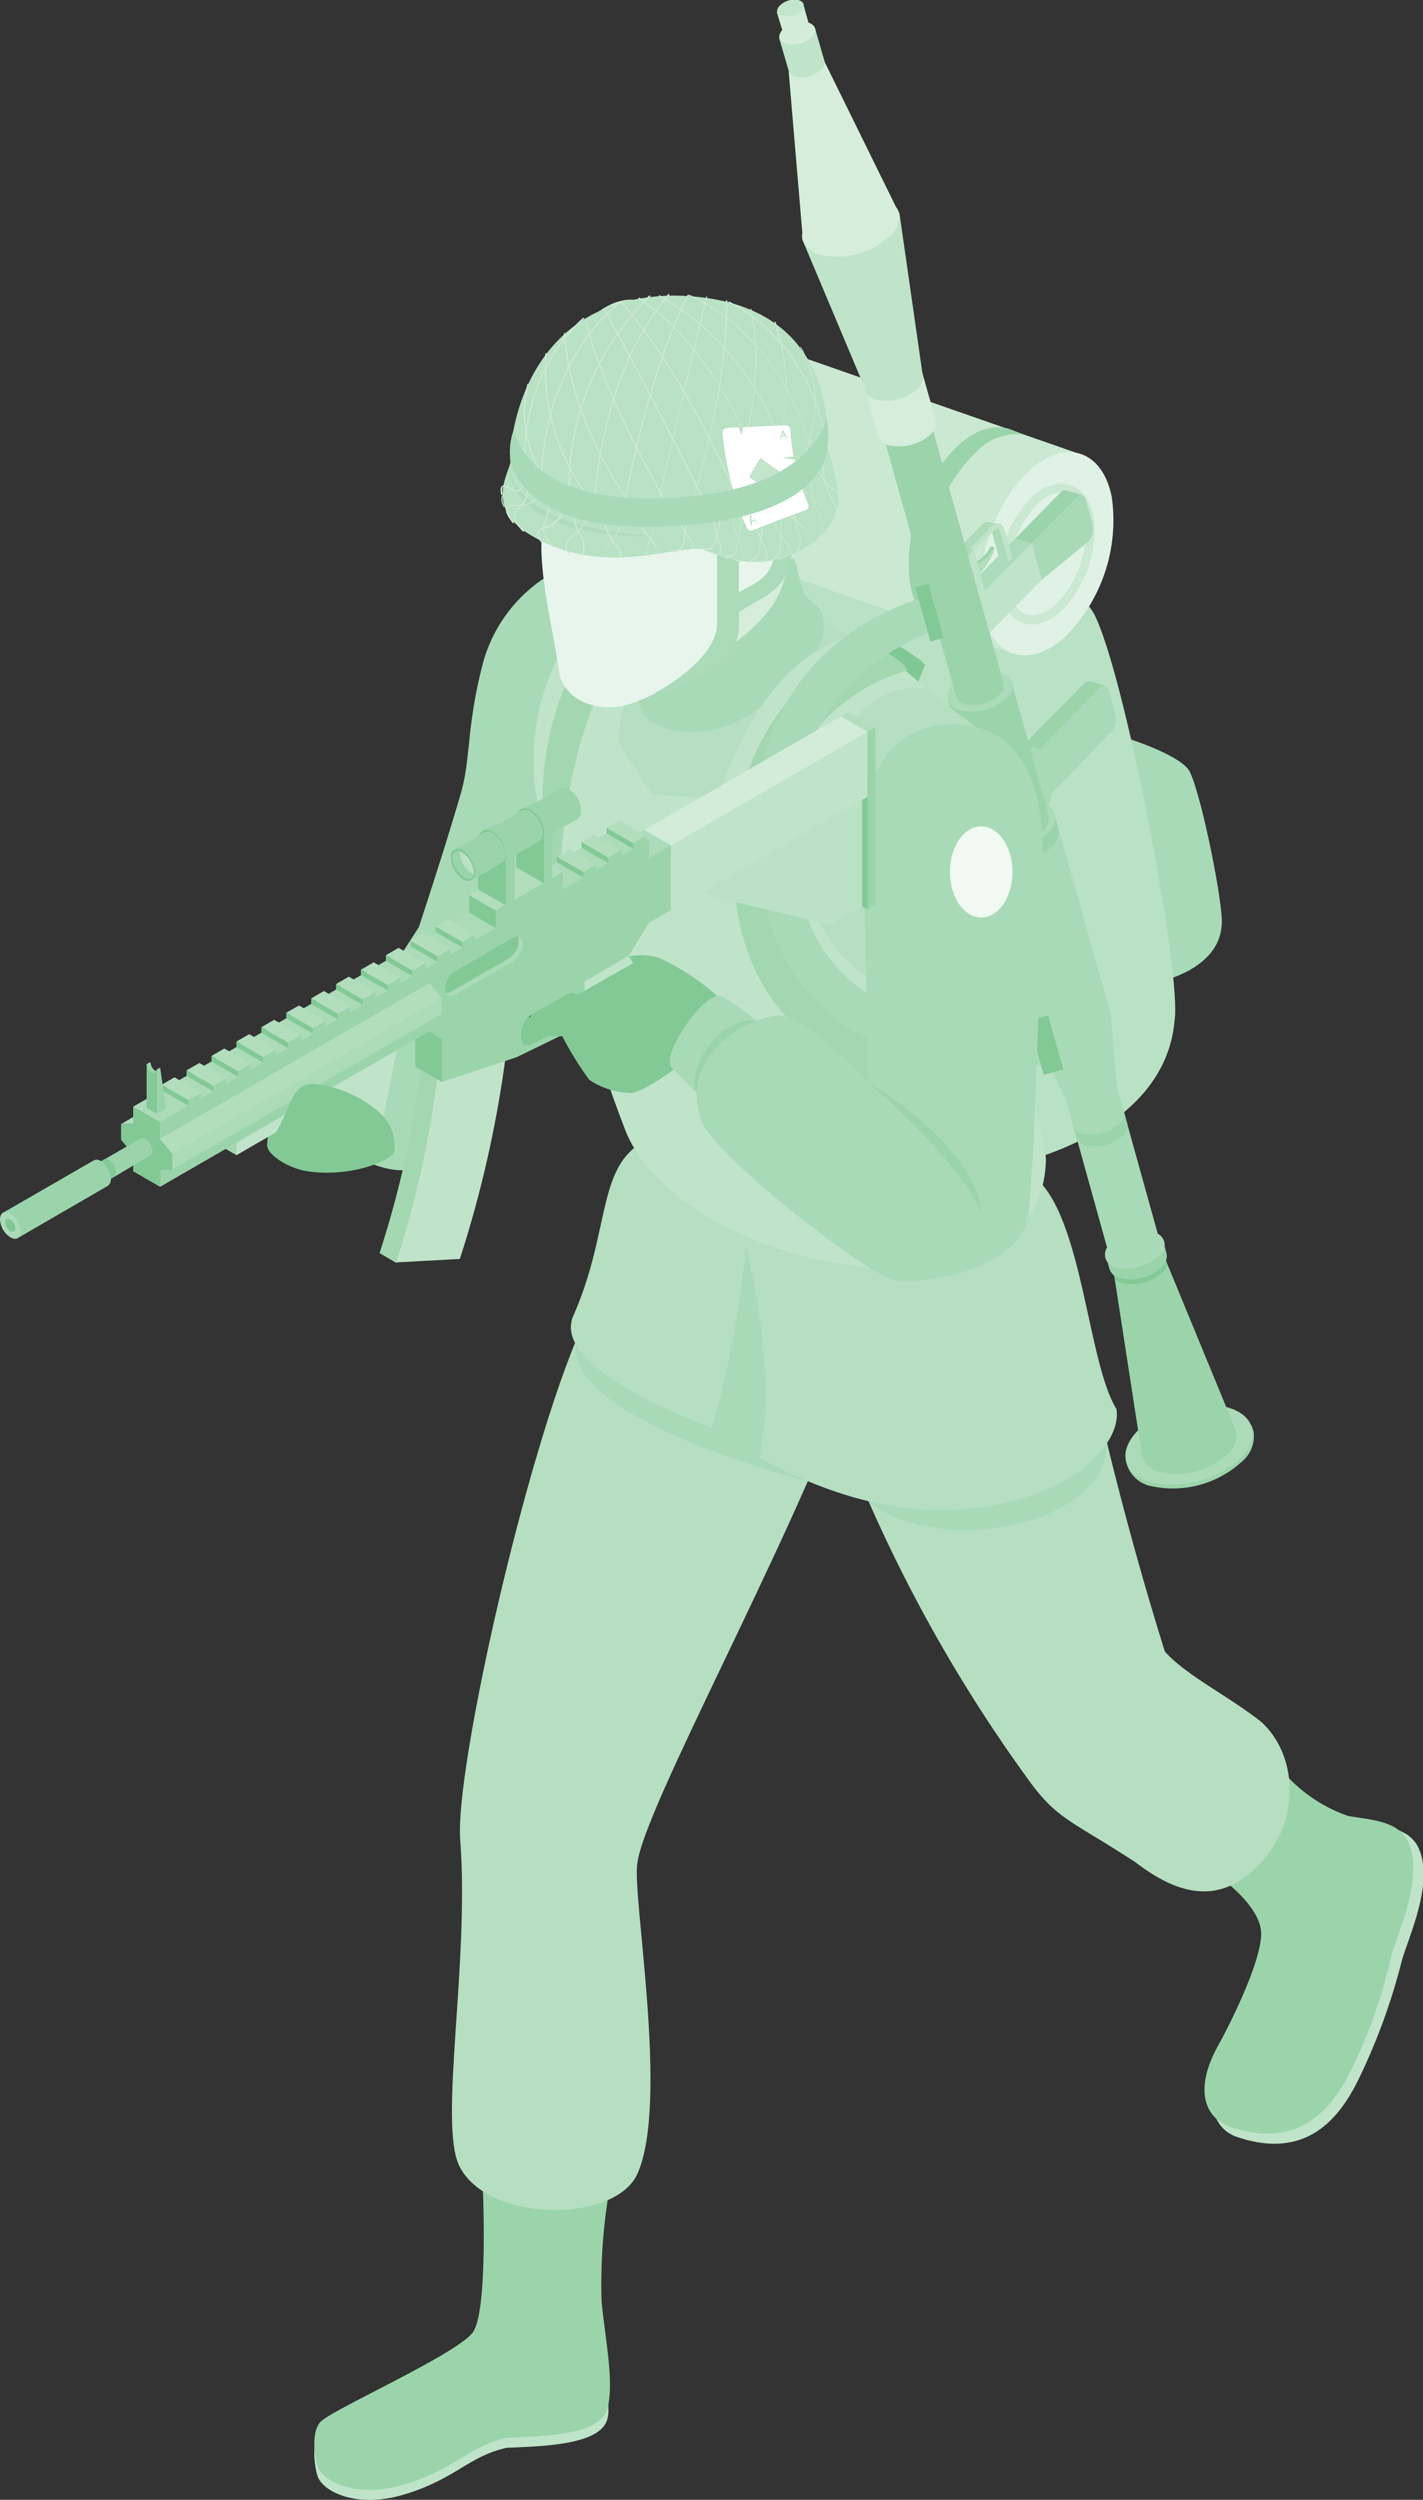 <svg xmlns="http://www.w3.org/2000/svg" viewBox="0 0 119.08 209.09"><rect x="0" y="0" width="119.08" height="209.09" fill="#333333" stroke="none"/><defs><style>.cls-1{fill:#a9dab7;}.cls-2{fill:#b9e1c4;}.cls-3{fill:#7fc893;}.cls-4{fill:#cbe8d3;}.cls-5{fill:#9bd4ab;}.cls-6{fill:#e0f2e5;}.cls-7{fill:#abdbb8;}.cls-8{fill:#82c995;}.cls-9{fill:#bfe4c9;}.cls-10{fill:#b2debe;}.cls-11{fill:#d6eddc;}.cls-12{fill:#d2ecd9;}.cls-13{fill:#c2e5cb;}.cls-14{fill:#b5dfc0;}.cls-15{fill:#c0e4ca;}.cls-16{fill:#a3d7b1;}.cls-17{fill:#e8f5ec;}.cls-18{fill:#aedcbb;}.cls-19{fill:#fff;}.cls-20{fill:#f1f9f3;}.cls-21{fill:#d3ecda;}.cls-22{fill:#bbe2c6;}.cls-23{fill:#bae1c5;}</style></defs><g id="Layer_2" data-name="Layer 2"><g id="Layer_1-2" data-name="Layer 1"><path class="cls-1" d="M87.6,60.51c1.74-.56,10.94,2.1,11.94,4s2.92,11.5,2.69,12.93c-.27,3.63-5.08,4.63-5.08,4.63l-7.43-6L84.8,64.1S85.87,61.08,87.6,60.51Z"/><path class="cls-2" d="M60.37,40.62C64.92,39.19,89,46.41,91.56,51.36s7.36,30.22,6.73,34c-.81,9.5-13.43,12-13.43,12l-19.35-16L52.9,50S55.8,42.06,60.37,40.62Z"/><path class="cls-3" d="M77.4,55.66c-.16.4-1,2.36-1,2.36l-5.51-3.64s.69-1.4.88-1.9S77.56,55.28,77.4,55.66Z"/><path class="cls-4" d="M49.55,26.5c1.52-1.31,3-1.7,4.28-1.26l37,12.9-6,16.56L48,41.89h0c-1.23-.42-2.18-1.67-2.55-3.61A13.74,13.74,0,0,1,49.55,26.5Z"/><path class="cls-5" d="M80.28,37.16c1.51-1.31,3-1.7,4.27-1.25l1.18.46a4.59,4.59,0,0,0-3.94,1.34,13.79,13.79,0,0,0-4.09,11.8c.37,1.92,1.29,3.13,2.49,3.58l-1.45-.52h0c-1.23-.44-2.18-1.67-2.56-3.62A13.78,13.78,0,0,1,80.28,37.16Z"/><path class="cls-5" d="M53.47,27.82c1.51-1.29,3-1.68,4.27-1.23l1.19.45a4.58,4.58,0,0,0-4,1.35,13.81,13.81,0,0,0-4.09,11.79c.37,1.91,1.3,3.14,2.49,3.59l-1.44-.51h0c-1.23-.45-2.18-1.68-2.56-3.63A13.8,13.8,0,0,1,53.47,27.82Z"/><path class="cls-6" d="M86.24,39.25c3-2.6,6.05-1.55,6.8,2.36A13.77,13.77,0,0,1,89,53.39c-3,2.6-6,1.54-6.8-2.36A13.76,13.76,0,0,1,86.24,39.25Z"/><path class="cls-4" d="M87.33,45c.57-.49,1.14-.29,1.28.44a2.56,2.56,0,0,1-.77,2.2c-.55.49-1.12.29-1.26-.44A2.6,2.6,0,0,1,87.33,45Z"/><path class="cls-4" d="M86.47,41.44c1.36-1.15,2.85-1.32,3.89-.43a3.81,3.81,0,0,1,1.14,2.18,9.4,9.4,0,0,1-2.78,8,4.1,4.1,0,0,1-1.85,1c-1.55.3-2.8-.76-3.17-2.71A9.41,9.41,0,0,1,86.47,41.44Zm.26,10a3.24,3.24,0,0,0,1.51-.8,8.56,8.56,0,0,0,2.53-7.3,3.07,3.07,0,0,0-.89-1.76,1.64,1.64,0,0,0-1.42-.37A3.26,3.26,0,0,0,87,42a8.55,8.55,0,0,0-2.53,7.3C84.71,50.83,85.61,51.65,86.73,51.43Z"/><path class="cls-1" d="M88.56,69.2,82.26,71,86.62,86.7a1.65,1.65,0,0,0,1.29,1.06,5.13,5.13,0,0,0,4.47-1.24A1.65,1.65,0,0,0,93,85h0S88.56,69.2,88.56,69.2Z"/><path class="cls-7" d="M82.85,69.51a5.09,5.09,0,0,1,4.46-1.24c1.43.37,1.75,1.52.72,2.57a5.15,5.15,0,0,1-4.47,1.25C82.13,71.72,81.81,70.56,82.85,69.51Z"/><path class="cls-5" d="M104.7,119.18l-10.49,2.95.11.43a2.69,2.69,0,0,0,2.15,1.77,8.51,8.51,0,0,0,7.43-2.06,2.75,2.75,0,0,0,1-2.55Z"/><path class="cls-7" d="M95.19,119.69a8.51,8.51,0,0,1,7.43-2c2.38.61,2.91,2.53,1.19,4.28A8.53,8.53,0,0,1,96.38,124C94,123.37,93.47,121.45,95.19,119.69Z"/><path class="cls-5" d="M95.57,121.78l-2.4-15.54,4.24-1.18,6,14.56h0a2,2,0,0,1-.66,2,6.33,6.33,0,0,1-5.53,1.53A2,2,0,0,1,95.57,121.78Z"/><path class="cls-8" d="M97.31,106.4a3.87,3.87,0,0,1-3.37.93,1.52,1.52,0,0,1-.65-.31l-.12-.78,4.24-1.18.3.73A1.64,1.64,0,0,1,97.31,106.4Z"/><path class="cls-5" d="M97.34,103.8l-4.76,1.34.26,1a1.24,1.24,0,0,0,1,.8A3.89,3.89,0,0,0,97.2,106a1.22,1.22,0,0,0,.42-1.15h0Z"/><path class="cls-7" d="M93,104a3.89,3.89,0,0,1,3.38-.93,1.07,1.07,0,0,1,.54,2,3.9,3.9,0,0,1-3.38.94A1.08,1.08,0,0,1,93,104Z"/><path class="cls-1" d="M93.44,90.8,89.21,92l3.63,13.06a1.06,1.06,0,0,0,.86.71,3.43,3.43,0,0,0,3-.83,1.1,1.1,0,0,0,.39-1h0Z"/><path class="cls-5" d="M94.34,94a1.08,1.08,0,0,1-.38,1,3.41,3.41,0,0,1-3,.83,1.09,1.09,0,0,1-.87-.69l-.27-1a1.1,1.1,0,0,0,.86.7,3.47,3.47,0,0,0,3-.84,1.07,1.07,0,0,0,.38-1Z"/><path class="cls-1" d="M89.6,91a3.45,3.45,0,0,1,3-.83c1,.25,1.17,1,.48,1.73a3.47,3.47,0,0,1-3,.84A1,1,0,0,1,89.6,91Z"/><path class="cls-5" d="M88.22,68l-6.29,1.76L82.28,71a1.6,1.6,0,0,0,1.29,1A5.09,5.09,0,0,0,88,70.86a1.65,1.65,0,0,0,.57-1.53h0S88.22,68,88.22,68Z"/><path class="cls-7" d="M82.52,68.32A5.09,5.09,0,0,1,87,67.08c1.43.37,1.75,1.52.71,2.57a5.07,5.07,0,0,1-4.45,1.24C81.81,70.52,81.49,69.37,82.52,68.32Z"/><path class="cls-5" d="M84.48,62.62l.23-.24a.73.73,0,0,1,.59-.25l.42.11,5-5.07a.54.54,0,0,1,.45-.19l1.33.38-.65,1.16.25.92a1.61,1.61,0,0,1-.36,1.4l-2.64,2.69L87.22,68l-1.34-.38ZM86.66,66s0,.07,0,.1l.09-.19Z"/><path class="cls-1" d="M87.22,68l.24-.23A2.25,2.25,0,0,0,88,66.36l5-5.14a1.62,1.62,0,0,0,.36-1.4l-.57-2.06a.44.44,0,0,0-.81-.21L87,62.69c-.23-.28-.6-.27-.93.07l-.23.24Z"/><path class="cls-5" d="M84.64,57l-5.32,1.5,3.09,11.11a1.37,1.37,0,0,0,1.09.9,4.34,4.34,0,0,0,3.77-1.05,1.39,1.39,0,0,0,.48-1.29h0Z"/><path class="cls-7" d="M79.82,57.26a4.32,4.32,0,0,1,3.77-1,1.19,1.19,0,0,1,.61,2.17,4.31,4.31,0,0,1-3.77,1A1.2,1.2,0,0,1,79.82,57.26Z"/><path class="cls-5" d="M85,45l3.74-3.8a.52.52,0,0,1,.45-.19l1.33.38-.65,1.16.25.92a1.58,1.58,0,0,1-.36,1.4l-1.31,1.35-1.23,2.22-1.36-.37Z"/><path class="cls-1" d="M87.19,48.48l3.89-3.19a1.62,1.62,0,0,0,.36-1.4l-.57-2.06a.44.44,0,0,0-.81-.21l-3.73,3.79Z"/><polygon class="cls-7" points="81.11 52.92 82.46 53.3 82.64 50.68 86.33 45.41 84.97 45.04 81.6 48.48 81.49 45.99 80.13 45.62 79.31 46.46 81.11 52.92"/><path class="cls-7" d="M80.3,45.81l.28.28.74.17,1.61-2,.74,2.62.74.17,0-.26-.68-2.68-.3-.3-.74-.15a.68.68,0,0,0-.52.22Z"/><path class="cls-9" d="M81.49,46v.09l1.75-1.78c.1-.1.19-.14.26-.12s.14.1.17.23L84.41,47l.31-.31-.67-2.4a.77.77,0,0,0-.2-.37.52.52,0,0,0-.25-.14A.66.66,0,0,0,83,44l-1.83,1.86Z"/><path class="cls-5" d="M82.9,45.7l.32.08a6,6,0,0,1-1.29,1.85s0,.43,0,.43L81.61,48l-.23-.85A3,3,0,0,0,82.9,45.7Z"/><path class="cls-10" d="M83.22,45.78l0,.16a5.44,5.44,0,0,1-1.33,2.12l-.24-.85A3.07,3.07,0,0,0,83.22,45.78Z"/><polygon class="cls-9" points="82.46 53.3 87.19 48.48 86.33 45.41 82.43 49.38 81.49 45.99 80.66 46.83 82.46 53.3"/><path class="cls-5" d="M77.76,34.84,73.8,36,80,58.23a1,1,0,0,0,.8.67,3.24,3.24,0,0,0,2.81-.78,1,1,0,0,0,.36-1h0Z"/><path class="cls-7" d="M74.17,35a3.22,3.22,0,0,1,2.8-.78c.9.24,1.1,1,.45,1.62a3.19,3.19,0,0,1-2.8.78A.89.89,0,0,1,74.17,35Z"/><path class="cls-3" d="M75,35.25a1.57,1.57,0,0,1,1.37-.39c.44.12.54.48.22.8a1.56,1.56,0,0,1-1.37.38A.43.43,0,0,1,75,35.25Z"/><path class="cls-11" d="M77.19,31.22l-4.78,1.34,1.08,3.89a1.25,1.25,0,0,0,1,.81,3.93,3.93,0,0,0,3.39-.94,1.24,1.24,0,0,0,.43-1.16h0Z"/><path class="cls-9" d="M72.86,31.45a3.89,3.89,0,0,1,3.39-.94c1.08.29,1.33,1.16.54,2a3.89,3.89,0,0,1-3.39.94A1.08,1.08,0,0,1,72.86,31.45Z"/><polygon class="cls-9" points="70.86 17.68 75.26 17.78 77.19 31.22 75 32.6 72.41 32.55 67.14 20.04 70.86 17.68"/><path class="cls-11" d="M67.14,20a1.57,1.57,0,0,1,0-.53L66,6,67.35,5l1.62.1,6,12.19a1.45,1.45,0,0,1,.24.46h0a2.1,2.1,0,0,1-.73,2,6.58,6.58,0,0,1-5.74,1.59A2.1,2.1,0,0,1,67.14,20Z"/><path class="cls-9" d="M68.19,2.32l-3,.83L66,5.93a.77.77,0,0,0,.6.5,2.4,2.4,0,0,0,2.1-.59A.75.75,0,0,0,69,5.13h0Z"/><path class="cls-11" d="M65.51,2.46a2.41,2.41,0,0,1,2.09-.58c.67.18.82.72.34,1.21a2.38,2.38,0,0,1-2.1.58C65.17,3.5,65,3,65.51,2.46Z"/><path class="cls-12" d="M67.23.36,65,1,65.61,3a.55.55,0,0,0,.45.36A1.75,1.75,0,0,0,67.61,3a.58.58,0,0,0,.2-.54h0Z"/><path class="cls-13" d="M65.25.47A1.76,1.76,0,0,1,66.8,0c.5.13.61.53.25.9a1.81,1.81,0,0,1-1.56.43C65,1.24,64.88.84,65.25.47Z"/><polygon class="cls-1" points="86.74 86.97 89.22 92.04 93.47 90.87 92.98 85.24 86.74 86.97"/><path class="cls-9" d="M26.8,203.43c-.84,1-.4,3.1-.25,3.61.38,1.32,3.22,2.83,7.29,1.6,4.32-1.31,5.34-3.18,8.55-3.9,2.58-.13,7.87-.14,8.44-2.42s-1.81-5.18-2.16-8.62C41.7,203.91,27.63,202.45,26.8,203.43Z"/><path class="cls-5" d="M40.39,182.6s.5,10.65-.82,12.48-11.94,6.53-12.77,7.51-.4,3.1-.25,3.61c.38,1.33,3.22,2.84,7.29,1.6,4.32-1.31,5.34-3.17,8.55-3.89,2.58-.13,7.87-.15,8.44-2.42s-.15-5.6-.49-9a46.78,46.78,0,0,1,.65-9.33Z"/><path class="cls-14" d="M71,115.56c-5,13.74-17.1,35.68-17.66,40.26-.49,2.62,2.69,20,0,26-1.85,4.16-12.59,4.14-14.92-.69-1.72-3.58.88-16.94.09-27.3-.44-5.87,5.5-32.28,10.09-42.63l10.1-12L69.59,107S70.43,113.39,71,115.56Z"/><path class="cls-1" d="M67.64,123.9v-1.47L65,101.37l-5-1.63s-11.61,12.1-11.82,12.64C47.39,118.89,67.64,123.9,67.64,123.9Z"/><path class="cls-9" d="M101.52,176.2a2.91,2.91,0,0,0,2,2.54c5.72,1.94,8.52-1.45,10.17-4.83a51.33,51.33,0,0,0,3.64-10c.59-2,2.72-6.55,1.35-9.4-.84-1.72-3.11-1.8-5-2.13C120.46,155.16,107.92,183.74,101.52,176.2Z"/><path class="cls-5" d="M102.39,157.26s3,2.17,3.14,4.32-2.39,7.35-3.6,9.53c-2,3.6-1.16,6,1,6.78,5.72,1.94,8.53-1.45,10.18-4.82a44.32,44.32,0,0,0,3.37-9.66c.59-2,2.71-6.54,1.34-9.39-.83-1.73-3.11-1.8-5-2.13a12.69,12.69,0,0,1-5-3.2l-4.64,3.79Z"/><path class="cls-14" d="M73.15,110.8l18.93,7.5s2,9,5.4,19.84c1.79,2,5.21,3.65,8,5.83,2.95,2.58,3.41,7.83.39,11.42-3.59,4.29-7.35,3.06-10.9.34-5.67-3.68-6.57-3.54-9.2-7.27A125.28,125.28,0,0,1,71,121.55Z"/><path class="cls-1" d="M92.63,120.7c.07,6.9-14.14,9.65-19.94,4.87-.68-1,10.78-4.87,10.78-4.87S92.83,119.56,92.63,120.7Z"/><path class="cls-1" d="M46.59,47.74a12.42,12.42,0,0,0-6.16,7.67c-1.43,5.44-1,8-1.88,11s-1.94,6.39-3.5,11.14c-4.55,7-8.33,13.59-8.33,13.59s-1.06,3.38,3.48,5.77c3.73,2,6.18.31,6.18.31l5.67-19.33,8.52-4.71,1.42-22Z"/><polygon class="cls-14" points="68.9 51.88 71.18 53.25 71.82 56.48 77.43 57.57 81.67 60.82 79.68 84.67 67.06 86.73 50.11 66.84 50.32 55.89 59.75 51.11 68.9 51.88"/><rect class="cls-11" x="60.78" y="47.23" width="5.51" height="7.6"/><path class="cls-1" d="M66.17,46.81c-.73.93,0,2.52-2.88,5.41-5.47,5.46-10.87,2.59-10.89,3.29s.6.63,1.17,3.62c.42,2.16,6.31,3.5,10.54-.46,2-1.84,5.59-4.1,4.68-7.32-.17-.61-.89-.87-1.35-1.55C66.79,48.84,66.68,46.16,66.17,46.81Z"/><path class="cls-14" d="M54.3,95.27c3.55.76,28.43,1.62,30.43,2.35,5.81.71,5.94,15.77,8.69,20.22.51,2.83-3.71,7.71-13.13,8.42-5.82.44-11.79-1.6-16.77-4.35,0,0,1.75-5.64-1.1-17.68a81.21,81.21,0,0,1-2.86,15.21c-7.91-3.1-12.73-6.34-11.63-9.28C51.21,102.82,49.82,97.29,54.3,95.27Z"/><path class="cls-15" d="M77.43,57.57a23,23,0,0,0-6.25-4.32c-8.05,2.08-11.07,13.61-11.07,13.61l-5.56-.44-2.81-4.29s.2-7.76,5.34-11.41c.36-.07-4.09-3-4.09-3a19.32,19.32,0,0,0-8.08,19,136.22,136.22,0,0,0,7.49,28c2.53,6,11.46,10.45,20.12,11.26,12.69,1.18,15-5.25,15-9.1,0-.93-3.54-16.41-3.54-16.41s-7.41,4.46-11,1.42C62.29,75.88,68.54,56.5,77.43,57.57Z"/><path class="cls-16" d="M52.18,49.84c1.22-.21,3.2,0,2.77.9-8,7.81-8.24,21.7-8.1,26.43a19.68,19.68,0,0,1-1.11-4.7C45.11,66.81,44.48,58.37,52.18,49.84Z"/><path class="cls-16" d="M75.84,87.8l-.15,3c-7.27,1.12-18.27.38-26.65-5.88-.38-.23-1.48-3.63-1.15-3.9C49.63,82.77,60,89.47,75.84,87.8Z"/><path class="cls-16" d="M75.91,56.09S63,59,64.79,75.28c1.67,12.19,17,13.34,17,13.34l.67,3.06s-19,.4-20.92-16.57C60.2,63.35,66.67,56,72.5,53.92,73.42,53.92,75.92,55.51,75.91,56.09Z"/><path class="cls-1" d="M78.42,52.58c-3,1.28-13.35,5.53-11.85,19.94,1.78,17,23.1,13.58,23.1,13.58l.8,2.5S66.08,94,63.48,72.86c-2.12-17.28,10.78-22.09,14.17-23Z"/><rect class="cls-8" x="86.68" y="85.07" width="1.7" height="4.7" transform="translate(-20.5 27.13) rotate(-15.8)"/><path class="cls-17" d="M56.1,30c13.59-.71,9.67,14.12,9.67,14.12.81,5.17-4.78,6.62-4.78,6.62s1,4.51-7.86,8c-3,1.16-6-.2-6.35-2.55-.45-3.46-1.81-8.41-1.4-11.85C45.53,43.1,43.68,30.64,56.1,30Z"/><path class="cls-7" d="M61.24,51.57c.28-.17,1.49-.94,1.75-1.08,2.18-1.17,3.41-2,3.41-6.41H65c0,3.76-.9,4.24-2.69,5.2l-.85.47Z"/><path class="cls-7" d="M54.72,58c2.11-1.1,5.28-3.48,5.28-5.79l0-7.4,1.83-.63v8.32c0,2.25-2.68,3.66-4,4.37A7.26,7.26,0,0,1,54.72,58Z"/><path class="cls-2" d="M69.17,38.54c0-.67,1.91-13.61-12.74-13.82-12.58.1-13.86,11.93-13.71,14-.29,3.53,4,6.08,13.52,6.2,2.47,0,5,.59,7.66-.06C64.67,44.52,68.87,43.32,69.17,38.54Z"/><path class="cls-2" d="M69.24,37.54a15.61,15.61,0,0,1,.91,4.05C70.24,44.7,66.39,47.08,63,47s-4.33-1.62-7.43-2.1C57.48,43.94,66.49,45.22,69.24,37.54Z"/><path class="cls-2" d="M42.72,38.7c-.34,1.2-2,3.92,1.77,6.11,6.64,3.89,13,.17,15,1.31.27-1.9-9.6-1.74-12.7-3.16S43.19,38.73,42.72,38.7Z"/><path class="cls-18" d="M55.59,44.88c-13.49.2-12.9-5.57-12.89-5.67C42.69,39.3,42.88,44.43,55.59,44.88Z"/><path class="cls-4" d="M69.07,36.64h0a.05.05,0,0,0,0-.07s-1-7.73-8-11.33a.06.06,0,0,0-.08,0,.05.05,0,0,0,0,.08C68,28.92,69,36.54,69,36.59A.06.06,0,0,0,69.07,36.64Z"/><path class="cls-4" d="M68,38.1h0a.08.08,0,0,0,0-.07c0-.06-1.9-9.48-10.27-13.36a.06.06,0,1,0,0,.11C66.08,28.63,67.94,38,68,38.05A.05.05,0,0,0,68,38.1Z"/><path class="cls-4" d="M65.94,39.54h0a.05.05,0,0,0,0-.06A22.07,22.07,0,0,0,55.23,24.71a.07.07,0,0,0-.09,0s0,.06,0,.08A22,22,0,0,1,65.88,39.5.07.07,0,0,0,65.94,39.54Z"/><path class="cls-4" d="M64.05,40.81h0a.06.06,0,0,0,0-.07c0-.08-2.93-10.63-10.52-15.83a.1.1,0,0,0-.1,0,.08.08,0,0,0,0,.09C61.07,30.17,64,40.68,64,40.76A.06.06,0,0,0,64.05,40.81Z"/><path class="cls-4" d="M61.66,41.54h0a.07.07,0,0,0,0-.09c0-.09-4.33-10.34-9.63-16.19a.06.06,0,0,0-.09,0,.05.05,0,0,0,0,.08c5.29,5.84,9.61,16.06,9.62,16.17A.07.07,0,0,0,61.66,41.54Z"/><path class="cls-4" d="M59,42.1h0A.06.06,0,0,0,59,42c0-.1-4.52-9.18-8.41-16.21a.07.07,0,0,0-.09,0,.05.05,0,0,0,0,.08c3.89,7,8.39,16.11,8.41,16.2A.05.05,0,0,0,59,42.1Z"/><path class="cls-4" d="M56.19,42.74h0a0,0,0,0,0,0-.08c0-.11-5.31-8.65-7.18-16a.06.06,0,0,0-.08,0s0,0,0,.07c1.88,7.4,7.2,16,7.21,16.06A0,0,0,0,0,56.19,42.74Z"/><path class="cls-4" d="M53.24,42.89h0a.06.06,0,0,0,0-.09c0-.09-5.42-6.88-5.93-14.89,0,0,0-.06-.07-.06h0a.06.06,0,0,0-.06.06c.52,8.06,6,14.88,6,15Z"/><path class="cls-4" d="M50.05,42.59l0,0a.07.07,0,0,0,0-.09,17.71,17.71,0,0,1-4.29-12.9.06.06,0,0,0-.06-.06.05.05,0,0,0-.07.05,17.8,17.8,0,0,0,4.34,13Z"/><path class="cls-4" d="M47,42.07l0,0A.07.07,0,0,0,47,42c0-.05-4.17-4.24-2.74-9.82a.07.07,0,0,0-.05-.08s-.07,0-.07,0c-1.45,5.66,2.76,9.9,2.77,9.95Z"/><path class="cls-4" d="M44,39.46h0a.05.05,0,0,0,0-.06c0-.07-.81-7.61,4.86-12.71a.06.06,0,0,0,0-.09.06.06,0,0,0-.09,0c-5.72,5.15-4.87,12.75-4.89,12.81A.06.06,0,0,0,44,39.46Z"/><path class="cls-4" d="M45.3,40.63a.06.06,0,0,0,.06-.06c0-.08-.4-9.51,6.57-15.25a.06.06,0,0,0,0-.09.07.07,0,0,0-.09,0c-7,5.77-6.58,15.27-6.61,15.34a.06.06,0,0,0,.06.06Z"/><path class="cls-4" d="M47.64,41.53h0s.06,0,.06-.07a22.24,22.24,0,0,1,6.71-16.65.06.06,0,0,0,0-.09s-.06,0-.09,0a22.31,22.31,0,0,0-6.74,16.75A.06.06,0,0,0,47.64,41.53Z"/><path class="cls-4" d="M49.75,42.3s.06,0,.06-.06S50.11,31.53,56,24.7a.08.08,0,0,0,0-.09.06.06,0,0,0-.09,0C50,31.48,49.73,42.14,49.69,42.23a.07.07,0,0,0,.06.07Z"/><path class="cls-4" d="M52.23,42.43a.06.06,0,0,0,.06,0c0-.1,1.8-10.76,5.34-17.69a.05.05,0,0,0,0-.08.06.06,0,0,0-.09,0C54,31.58,52.18,42.26,52.17,42.36a.06.06,0,0,0,0,.07Z"/><path class="cls-4" d="M55,42.32a.06.06,0,0,0,.06,0c0-.1,2.21-9.69,4.11-17.44,0,0,0-.06,0-.07a.07.07,0,0,0-.08,0c-1.89,7.74-4.09,17.34-4.1,17.43a.06.06,0,0,0,0,.08Z"/><path class="cls-4" d="M57.81,42.27a.05.05,0,0,0,.06,0c0-.1,3.09-9.47,3-17.09a.07.07,0,0,0-.07-.06.06.06,0,0,0-.06.06c.15,7.6-2.94,17-2.93,17a.05.05,0,0,0,0,.08Z"/><path class="cls-4" d="M60.73,41.69a.09.09,0,0,0,.06,0c0-.09,3.7-7.89,2.09-15.81a.07.07,0,0,0-.08-.05.08.08,0,0,0,0,.07c1.61,7.89-2.09,15.65-2.08,15.73a.08.08,0,0,0,0,.09Z"/><path class="cls-4" d="M63.78,40.62a0,0,0,0,0,0,0A17.26,17.26,0,0,0,64.9,26.93a.07.07,0,0,0-.09,0s0,0,0,.07a17.1,17.1,0,0,1-1,13.56.07.07,0,0,0,0,.09Z"/><path class="cls-4" d="M66.68,39.37a.06.06,0,0,0,.06,0c0-.06,3.16-5.2.3-10.33A.06.06,0,0,0,67,29a.05.05,0,0,0,0,.08c2.83,5.07-.3,10.15-.29,10.2a.07.07,0,0,0,0,.09Z"/><path class="cls-4" d="M60,46.39a.37.37,0,0,0,.28-.09c.22-.23,0-.77-.17-1.46a5.7,5.7,0,0,1-.36-1.68.07.07,0,0,0-.06-.07.06.06,0,0,0-.06.06A5.6,5.6,0,0,0,60,44.88c.19.59.37,1.16.2,1.33s-.34.07-.7-.08a.06.06,0,0,0-.08,0,.06.06,0,0,0,0,.08A1.63,1.63,0,0,0,60,46.39Z"/><path class="cls-4" d="M57.32,46c.39,0,.6-.07.68-.22s-.12-.58-.41-1a5.14,5.14,0,0,1-.74-1.39s0-.06-.07,0a.07.07,0,0,0,0,.08,5.05,5.05,0,0,0,.75,1.44c.26.38.48.72.4.88s-.25.15-.58.15a.06.06,0,0,0-.06.06A.08.08,0,0,0,57.32,46Z"/><path class="cls-4" d="M54.87,46.41h0c.15-.06.24-.13.27-.24s-.22-.58-.58-1-.88-1-.87-1.51a.05.05,0,0,0-.05-.07.06.06,0,0,0-.06.06c0,.55.47,1.11.9,1.6s.59.69.54.88-.08.11-.19.15,0,0,0,.08S54.84,46.41,54.87,46.41Z"/><path class="cls-4" d="M54.33,46.5s0,0,.05,0a.06.06,0,0,0,0-.07.43.43,0,0,1-.27-.21c-.08-.2.06-.52.23-.89a3.32,3.32,0,0,0,.42-1.5.06.06,0,0,0-.07-.06.06.06,0,0,0,0,.06,3.37,3.37,0,0,1-.4,1.45c-.19.4-.34.74-.24,1a.54.54,0,0,0,.35.28Z"/><path class="cls-4" d="M50.92,46.71a.05.05,0,0,0,0,0,.05.05,0,0,0,0-.08c-.43-.38-.17-.79.31-1.43A2.64,2.64,0,0,0,52,43.59a.06.06,0,0,0-.06-.06.05.05,0,0,0,0,.06,2.57,2.57,0,0,1-.7,1.5c-.44.59-.84,1.14-.29,1.6Z"/><path class="cls-4" d="M47.73,46.28l0,0a.06.06,0,0,0,0-.09.69.69,0,0,1-.32-.5c0-.35.38-.69.8-1.06s1-.91,1-1.48c0,0,0-.06-.07-.05a.05.05,0,0,0,0,.06c0,.51-.48,1-1,1.38s-.86.75-.85,1.15a.8.8,0,0,0,.37.6S47.71,46.29,47.73,46.28Z"/><path class="cls-4" d="M45.35,45.38h0a.08.08,0,0,0,0-.09q-.33-.47-.27-.69c0-.18.28-.28.58-.4a2.2,2.2,0,0,0,1.6-1.8.08.08,0,0,0-.05-.08s-.07,0-.07,0a2.1,2.1,0,0,1-1.52,1.71c-.33.14-.59.25-.65.49s0,.44.28.79A0,0,0,0,0,45.35,45.38Z"/><path class="cls-4" d="M43,43.72h0a.07.07,0,0,0,0-.09c-.43-.57-.61-.92-.54-1.1s.42-.2.81-.22c.65,0,1.54-.09,1.85-.94a.06.06,0,1,0-.11,0c-.29.77-1.09.81-1.75.85-.45,0-.8.06-.9.3s.07.61.54,1.23A.06.06,0,0,0,43,43.72Z"/><path class="cls-4" d="M51.72,46.7h0a.39.39,0,0,0,.29-.25c.08-.25-.17-.59-.48-1a3.42,3.42,0,0,1-.86-1.82.06.06,0,1,0-.12,0,3.52,3.52,0,0,0,.88,1.9c.28.38.52.72.47.91a.28.28,0,0,1-.22.16.07.07,0,0,0,0,.08A.07.07,0,0,0,51.72,46.7Z"/><path class="cls-4" d="M48.79,46.47a.07.07,0,0,0,.06,0,2.34,2.34,0,0,0-.32-1.88,3.47,3.47,0,0,1-.45-1.47A.05.05,0,0,0,48,43s-.05,0-.05.06a3.42,3.42,0,0,0,.46,1.53,2.23,2.23,0,0,1,.3,1.78.07.07,0,0,0,0,.08Z"/><path class="cls-4" d="M46.32,45.76h0a.06.06,0,0,0,0-.09c-1-1.23-.88-1.55-.64-2.1A3,3,0,0,0,46,41.94a.06.06,0,0,0-.06-.06s-.06,0-.06.07a2.81,2.81,0,0,1-.28,1.56c-.25.57-.4,1,.66,2.23Z"/><path class="cls-4" d="M43.85,44.46l0,0a.07.07,0,0,0,0-.09c-1.08-1.08-.77-1.43-.33-1.92a2,2,0,0,0,.67-1.62.06.06,0,0,0-.06-.05s-.06,0-.06.07a1.86,1.86,0,0,1-.63,1.51c-.46.5-.84.93.32,2.1Z"/><path class="cls-4" d="M42,41.42h0a.08.08,0,0,0,.05-.07c-.06-.43,0-.57,0-.61s.35,0,.58.16.65.33.88.17.27-.55.19-1.24c0,0,0-.06-.07-.06a.05.05,0,0,0,0,.07c.07.63,0,1-.14,1.12s-.48,0-.75-.17-.54-.28-.71-.15-.16.32-.1.72Q42,41.42,42,41.42Z"/><path class="cls-4" d="M42.21,42.41h0a.05.05,0,0,0,0-.08c-.37-.78-.08-1,.31-1.18s1.11-.65.73-2.25a.06.06,0,0,0-.07,0s-.06,0,0,.07c.36,1.51-.19,1.82-.67,2.11s-.78.46-.35,1.34A.07.07,0,0,0,42.21,42.41Z"/><path class="cls-4" d="M61.89,47a.3.3,0,0,0,.25-.09c.24-.24,0-.9-.28-1.74A5.81,5.81,0,0,1,61.37,43s0-.07,0-.07a.05.05,0,0,0-.07.05,5.65,5.65,0,0,0,.5,2.21c.25.7.5,1.42.32,1.61s-.29.07-.58-.05a.05.05,0,0,0-.08,0,.06.06,0,0,0,0,.08A1.16,1.16,0,0,0,61.89,47Z"/><path class="cls-4" d="M63.46,47.05c.38,0,.62-.07.73-.24s0-.82-.34-1.48a5.38,5.38,0,0,1-.68-2.76s0-.07-.05-.07a.05.05,0,0,0-.07,0,5.56,5.56,0,0,0,.69,2.84c.27.6.5,1.12.35,1.35s-.32.2-.68.18a.06.06,0,0,0-.07.06.06.06,0,0,0,.06.06Z"/><path class="cls-4" d="M65.12,46.83h0c.66-.18,1-.36,1.06-.61s-.13-.6-.45-1a4.47,4.47,0,0,1-1.12-3.3.05.05,0,0,0,0-.07s-.06,0-.07.06a4.65,4.65,0,0,0,1.14,3.39c.29.38.51.69.44.91s-.38.36-1,.53a.06.06,0,0,0,0,.07A.05.05,0,0,0,65.12,46.83Z"/><path class="cls-4" d="M67.19,46h0c.45-.28.68-.55.71-.84s-.39-.86-.89-1.33a3.54,3.54,0,0,1-1.49-2.5.07.07,0,0,0-.07-.06.06.06,0,0,0-.06.06A3.74,3.74,0,0,0,67,43.94c.49.45.9.85.86,1.23s-.24.49-.64.74a.08.08,0,0,0,0,.09S67.17,46,67.19,46Z"/><path class="cls-4" d="M69.18,44.35l0,0a1.27,1.27,0,0,0,.48-.94c0-.46-.49-.8-1-1.19A3.68,3.68,0,0,1,66.92,40s0-.06-.07-.05-.06,0,0,.07a3.83,3.83,0,0,0,1.8,2.25c.51.38,1,.7,1,1.1a1.19,1.19,0,0,1-.44.84.06.06,0,0,0,0,.09Z"/><path class="cls-4" d="M70.15,41.8a.06.06,0,0,0,.06,0c.12-.49-.09-.65-.39-.87a4,4,0,0,1-1.58-2.73.06.06,0,0,0-.08,0,.06.06,0,0,0,0,.07A4.19,4.19,0,0,0,69.74,41c.31.22.45.33.36.74,0,0,0,.07,0,.07Z"/><path class="cls-4" d="M69.94,43s0,0,0,0c.2-.38,0-.75-.25-1.27a5.28,5.28,0,0,1-.6-4,.06.06,0,0,0,0-.08.05.05,0,0,0-.07,0,5.42,5.42,0,0,0,.59,4.12c.26.5.44.83.26,1.15a.08.08,0,0,0,0,.09Z"/><path class="cls-4" d="M68.52,45a.05.05,0,0,0,0,0c.54-.68.32-1.2,0-1.92A6.39,6.39,0,0,1,68,39.3a.05.05,0,0,0,0-.07s-.06,0-.07.05a6.42,6.42,0,0,0,.57,3.86c.3.7.5,1.17,0,1.79a.06.06,0,0,0,0,.09Z"/><path class="cls-4" d="M66.65,46.26s0,0,0,0a1.5,1.5,0,0,0,.18-1.7,6.45,6.45,0,0,1-.15-3.85.08.08,0,0,0,0-.07.07.07,0,0,0-.08.05,6.64,6.64,0,0,0,.17,3.91,1.39,1.39,0,0,1-.17,1.58.1.1,0,0,0,0,.09Z"/><path class="cls-4" d="M64.57,46.92h0c.79-.36.8-.86.81-1.88a14.5,14.5,0,0,1,.37-3.41s0-.07,0-.07-.07,0-.07,0A14.81,14.81,0,0,0,65.28,45c0,1,0,1.44-.73,1.76a.07.07,0,0,0,0,.08S64.55,46.92,64.57,46.92Z"/><path class="cls-4" d="M62.65,47.07h0c.84-.39.85-.48,1-1.53a29.21,29.21,0,0,1,.59-3.36.07.07,0,0,0,0-.08.07.07,0,0,0-.08,0,29.63,29.63,0,0,0-.59,3.37c-.12,1-.12,1.07-.91,1.43a.08.08,0,0,0,0,.09A.05.05,0,0,0,62.65,47.07Z"/><path class="cls-4" d="M60.7,46.7h0c.9-.05,1-.58,1.19-1.85a24,24,0,0,1,.48-2.41.07.07,0,0,0,0-.08.06.06,0,0,0-.07,0,23.6,23.6,0,0,0-.47,2.42c-.21,1.27-.28,1.71-1.08,1.74a.06.06,0,0,0-.06.06A.07.07,0,0,0,60.7,46.7Z"/><path class="cls-4" d="M59.17,46a.73.73,0,0,0,.41-.1c.27-.19.35-.61.48-1.25a13.38,13.38,0,0,1,.71-2.51.06.06,0,0,0,0-.08s-.06,0-.08,0a13.74,13.74,0,0,0-.72,2.54c-.12.61-.2,1-.43,1.16a.92.92,0,0,1-.72,0s-.06,0-.07,0a.05.05,0,0,0,.05.07A1.62,1.62,0,0,0,59.17,46Z"/><path class="cls-4" d="M56.18,46.2h0c1,0,1.1-.67,1.23-1.56a6.15,6.15,0,0,1,.65-2.27.06.06,0,0,0,0-.08s-.07,0-.08,0a6.41,6.41,0,0,0-.67,2.3c-.12.89-.2,1.42-1.12,1.46a.05.05,0,0,0,0,.06S56.15,46.2,56.18,46.2Z"/><path class="cls-19" d="M63,44.34c1.47-.57,2.95-1.14,4.44-1.69a.32.32,0,0,0,.2-.42,20.49,20.49,0,0,1-1.13-3.78c-.42-.08-1-.14-1-.14a3.5,3.5,0,0,1,.9-.11,19.61,19.61,0,0,1-.28-2.29.37.37,0,0,0-.38-.32c-1.19,0-2.37.09-3.56.15a3.67,3.67,0,0,1-.16.63,5.81,5.81,0,0,1-.18-.61c-.35,0-.71,0-1.05.06a.36.36,0,0,0-.33.43,25.87,25.87,0,0,0,2,7.84A.39.39,0,0,0,63,44.34Z"/><path class="cls-13" d="M65.7,36.48c0,.08.07.15.1.22h.1c-.11-.23-.21-.46-.32-.7h-.12c-.07.24-.13.5-.19.75h.1c0-.09,0-.16.06-.24Zm-.26-.06.06-.21,0-.13h0l0,.12a2,2,0,0,0,.1.21Z"/><path class="cls-13" d="M63.14,43.53l.17.22.1,0c-.19-.23-.38-.47-.56-.71l-.11,0c0,.3,0,.6.09.9l.1,0a1.33,1.33,0,0,1,0-.28Zm-.26,0,0-.25a.78.78,0,0,0,0-.16h0l.1.13.16.21Z"/><path class="cls-13" d="M63.65,38.29c.51.4,1,.77,1.55,1.12A16.55,16.55,0,0,0,64.32,41c-.55-.34-1.1-.71-1.63-1.1C63,39.36,63.31,38.81,63.65,38.29Z"/><path class="cls-1" d="M69.25,37.34c0,.26,0,5.4-11.12,6.52-14.66,1.49-15.4-5.3-15.42-5.41A5.38,5.38,0,0,1,43,35.92c.15.07.8,7.17,15.42,5.53,9.79-1.11,10.76-6.5,10.75-6.54A7.08,7.08,0,0,1,69.25,37.34Z"/><path class="cls-1" d="M72.6,90.5s-.07-13-.46-18.52,1.52-11.39,7.56-11.39c6.93,0,7.7,7.25,7.56,11.93s-.63,24.13-1.17,28.89-8.78,6.16-11.4,5.63Z"/><path class="cls-20" d="M79.49,72.93c0,2.1,1.17,3.81,2.62,3.81s2.62-1.71,2.62-3.81-1.17-3.81-2.62-3.81S79.49,70.82,79.49,72.93Z"/><path class="cls-5" d="M72.6,90.5s9,5.22,9.51,10.87C79.71,96.37,72.6,90.5,72.6,90.5Z"/><path class="cls-8" d="M28.27,91.08a2.9,2.9,0,0,0-2.43-1.75c-1.28-.45-3.12-2.77-3.93-1.74s1.06,2.88,1.17,3.58-.64,2.74-.73,4.63c0,.57,4.14-.59,4.14-.59Z"/><polygon class="cls-16" points="46.66 80.8 50.38 78.66 54.84 85.28 52.72 91.19 50.48 89.9 47.15 84.08 46.66 84.38 46.66 80.8"/><polygon class="cls-15" points="48.9 82.1 52.61 79.95 57.08 86.57 52.72 91.19 49.39 85.37 48.9 85.67 48.9 82.1"/><path class="cls-16" d="M35.25,89.23,41,87.33a94.76,94.76,0,0,1-3.87,17.2,32,32,0,0,0-4,1.08l-1.37-.8A84.63,84.63,0,0,0,35.25,89.23Z"/><path class="cls-15" d="M36.61,90l5.74-1.9a95.61,95.61,0,0,1-3.87,17.2l-5.33.29A84,84,0,0,0,36.61,90Z"/><path class="cls-8" d="M46.66,80.8v3.58L41,87.14V84.08Zm-5.28,4.7c0,.53.37.78.83.57l3.07-1.49a1.65,1.65,0,0,0,.83-1.36v-.88c0-.53-.38-.75-.84-.49l-3.06,1.77a1.86,1.86,0,0,0-.83,1.45Z"/><polygon class="cls-8" points="46.2 83.52 46.06 84.29 43.04 85.81 42.95 86.4 43.83 87.81 48.63 85.49 48.57 82.3 46.84 82.95 46.2 83.52"/><path class="cls-5" d="M45.55,85.56l.23.14a4.89,4.89,0,0,0,.31-1.82l.24-.25-.23-.13-.62.36A2.51,2.51,0,0,1,45.55,85.56Z"/><path class="cls-10" d="M45.78,85.7l.12-.07a4.37,4.37,0,0,0,.43-2l-.62.36A2.53,2.53,0,0,1,45.78,85.7Z"/><polygon class="cls-8" points="69.85 74.48 72.6 76.07 72.94 74.41 72.94 66.13 72.6 65.02 69.85 63.43 69.85 74.48"/><polygon class="cls-10" points="73.27 60.82 73.08 61.66 72.6 61.21 70.37 59.92 71.04 59.53 73.27 60.82"/><polygon class="cls-21" points="56.14 70.71 65.84 67.78 72.6 61.21 70.37 59.92 53.91 69.42 56.14 70.71"/><polygon class="cls-22" points="69.47 77.35 72.14 75.8 72.14 66.36 57.9 74.58 69.47 77.35"/><polygon class="cls-15" points="56.14 76.13 72.6 66.63 72.6 61.21 56.14 70.71 56.14 76.13"/><polygon class="cls-5" points="73.27 75.67 72.6 76.07 72.6 61.21 73.27 60.82 73.27 75.67"/><polygon class="cls-7" points="54.3 71.78 55 72.52 56.14 70.71 53.91 69.42 52.06 70.49 54.3 71.78"/><polygon class="cls-5" points="54.3 77.19 56.14 76.13 56.14 70.71 54.3 71.78 53.52 74.67 54.3 77.19"/><path class="cls-5" d="M48.9,82.1v3.57l-5.68,2.76-.56-1.55.56-1.51.67-1.21,3.64-2Zm-5.29,4.69c0,.53.38.78.83.57l3.07-1.49a1.63,1.63,0,0,0,.83-1.36v-.89c0-.52-.37-.74-.83-.48l-3.07,1.77a1.87,1.87,0,0,0-.83,1.45Z"/><polygon class="cls-7" points="35.93 80.84 36.99 81.11 52.99 72.19 54.3 70.23 52.06 68.94 33.7 79.55 35.93 80.84"/><polygon class="cls-8" points="34.75 89.21 36.99 90.5 37.67 88.76 36.99 86.94 36.6 85.54 34.76 84.71 34.75 89.21"/><polygon class="cls-5" points="35.93 86.26 36.99 86.94 36.99 88.97 52.61 79.95 54.3 77.19 54.3 70.23 35.93 80.84 35.93 86.26"/><polygon class="cls-5" points="36.99 90.5 43.22 88.43 43.22 85.37 39.41 86.46 36.99 88.97 36.99 90.5"/><path class="cls-7" d="M37.34,83.11c.14.23.42.28.74.1l4.86-2.81A1.84,1.84,0,0,0,43.77,79v0c0-.37-.18-.58-.45-.59a.74.74,0,0,1,.09.38v0a1.87,1.87,0,0,1-.84,1.45L37.71,83A.73.73,0,0,1,37.34,83.11Z"/><path class="cls-8" d="M37.25,82.68v0a.74.74,0,0,0,.09.38.73.73,0,0,0,.37-.12l4.86-2.8a1.87,1.87,0,0,0,.84-1.45v0a.74.74,0,0,0-.09-.38.82.82,0,0,0-.38.11l-4.86,2.81A1.86,1.86,0,0,0,37.25,82.68Z"/><polygon class="cls-8" points="39.26 74.87 41.49 76.16 41.49 77.63 39.26 76.34 39.26 74.87"/><polygon class="cls-10" points="39.26 74.87 44.86 71.64 47.09 72.93 41.49 76.16 39.26 74.87"/><polygon class="cls-5" points="41.49 76.16 47.09 72.93 47.09 74.39 41.49 77.63 41.49 76.16"/><polygon class="cls-10" points="50.75 69.24 51.82 68.62 54.05 69.91 52.99 70.53 50.75 69.24"/><polygon class="cls-5" points="52.99 70.53 54.05 69.91 54.05 70.38 52.99 70.99 52.99 70.53"/><polygon class="cls-8" points="50.75 69.7 52.99 70.99 52.99 70.53 50.75 69.24 50.75 69.7"/><polygon class="cls-10" points="48.67 70.44 49.73 69.83 51.97 71.12 50.9 71.73 48.67 70.44"/><polygon class="cls-5" points="50.9 71.73 51.97 71.12 51.97 71.58 50.9 72.19 50.9 71.73"/><polygon class="cls-8" points="48.67 70.9 50.9 72.19 50.9 71.73 48.67 70.44 48.67 70.9"/><polygon class="cls-10" points="46.59 71.65 47.65 71.03 49.89 72.32 48.82 72.94 46.59 71.65"/><polygon class="cls-5" points="48.82 72.94 49.89 72.32 49.89 72.78 48.82 73.4 48.82 72.94"/><polygon class="cls-8" points="46.59 72.11 48.82 73.4 48.82 72.94 46.59 71.65 46.59 72.11"/><polygon class="cls-10" points="36.46 77.5 37.52 76.88 39.75 78.17 38.69 78.79 36.46 77.5"/><polygon class="cls-5" points="38.69 78.79 39.75 78.17 39.75 78.63 38.69 79.25 38.69 78.79"/><polygon class="cls-8" points="36.46 77.96 38.69 79.25 38.69 78.79 36.46 77.5 36.46 77.96"/><polygon class="cls-10" points="34.37 78.7 35.44 78.08 37.67 79.37 36.6 79.99 34.37 78.7"/><polygon class="cls-5" points="36.6 79.99 37.67 79.37 37.67 79.83 36.6 80.45 36.6 79.99"/><polygon class="cls-8" points="34.37 79.16 36.6 80.45 36.6 79.99 34.37 78.7 34.37 79.16"/><polygon class="cls-16" points="17.55 95.33 19.79 96.62 20.26 95.69 19.79 95.12 17.55 93.83 17.55 95.33"/><polygon class="cls-15" points="19.79 96.62 24.44 93.93 31.94 94.17 33.19 87.84 29.77 89.2 21.43 94.02 19.79 95.57 19.79 96.62"/><polygon class="cls-8" points="10.13 95.34 11.16 96.57 11.49 95.52 11.16 93.97 10.13 94.02 10.13 95.34"/><polygon class="cls-10" points="11.16 93.97 19.24 90.17 33.7 80.96 32.66 81 10.13 94.02 11.16 93.97"/><polygon class="cls-8" points="11.16 96.57 33.7 83.56 33.7 80.96 11.16 93.97 11.16 96.57"/><polygon class="cls-7" points="11.15 97.97 35.93 80.84 35.38 79.91 33.7 79.55 11.15 92.56 11.15 97.97"/><polygon class="cls-8" points="11.15 97.97 13.39 99.27 13.39 93.85 11.15 92.56 11.15 97.97"/><polygon class="cls-5" points="13.39 99.27 35.93 86.26 36.74 83.52 35.93 80.84 13.39 93.85 13.39 99.27"/><polygon class="cls-8" points="13.39 97.86 14.42 97.82 14.42 96.49 13.39 95.26 13.39 97.86"/><polygon class="cls-10" points="14.42 96.49 22.5 92.05 36.96 83.48 35.93 82.24 13.39 95.26 14.42 96.49"/><polygon class="cls-7" points="14.42 97.82 36.96 84.81 36.96 83.48 14.42 96.49 14.42 97.82"/><polygon class="cls-10" points="32.29 79.9 33.35 79.28 35.59 80.57 34.52 81.19 32.29 79.9"/><polygon class="cls-5" points="34.52 81.19 35.59 80.57 35.59 81.04 34.52 81.65 34.52 81.19"/><polygon class="cls-8" points="32.29 80.36 34.52 81.65 34.52 81.19 32.29 79.9 32.29 80.36"/><polygon class="cls-10" points="30.2 81.11 31.27 80.49 33.5 81.78 32.44 82.39 30.2 81.11"/><polygon class="cls-5" points="32.44 82.39 33.5 81.78 33.5 82.24 32.44 82.85 32.44 82.39"/><polygon class="cls-8" points="30.2 81.56 32.44 82.85 32.44 82.39 30.2 81.11 30.2 81.56"/><polygon class="cls-10" points="28.12 82.31 29.19 81.69 31.42 82.98 30.35 83.6 28.12 82.31"/><polygon class="cls-5" points="30.35 83.6 31.42 82.98 31.42 83.44 30.35 84.06 30.35 83.6"/><polygon class="cls-8" points="28.12 82.77 30.35 84.06 30.35 83.6 28.12 82.31 28.12 82.77"/><polygon class="cls-10" points="26.04 83.51 27.1 82.89 29.33 84.18 28.27 84.8 26.04 83.51"/><polygon class="cls-5" points="28.27 84.8 29.33 84.18 29.33 84.65 28.27 85.26 28.27 84.8"/><polygon class="cls-8" points="26.04 83.97 28.27 85.26 28.27 84.8 26.04 83.51 26.04 83.97"/><polygon class="cls-10" points="23.95 84.71 25.02 84.1 27.25 85.39 26.18 86 23.95 84.71"/><polygon class="cls-5" points="26.18 86 27.25 85.39 27.25 85.85 26.18 86.46 26.18 86"/><polygon class="cls-8" points="23.95 85.17 26.18 86.46 26.18 86 23.95 84.71 23.95 85.17"/><polygon class="cls-10" points="21.87 85.92 22.94 85.3 25.17 86.59 24.1 87.21 21.87 85.92"/><polygon class="cls-5" points="24.1 87.21 25.17 86.59 25.17 87.05 24.1 87.67 24.1 87.21"/><polygon class="cls-8" points="21.87 86.38 24.1 87.67 24.1 87.21 21.87 85.92 21.87 86.38"/><polygon class="cls-10" points="19.78 87.12 20.85 86.5 23.09 87.79 22.02 88.41 19.78 87.12"/><polygon class="cls-5" points="22.02 88.41 23.09 87.79 23.09 88.25 22.02 88.87 22.02 88.41"/><polygon class="cls-8" points="19.78 87.58 22.02 88.87 22.02 88.41 19.78 87.12 19.78 87.58"/><polygon class="cls-10" points="17.7 88.32 18.77 87.7 21 89 19.93 89.61 17.7 88.32"/><polygon class="cls-5" points="19.93 89.61 21 89 21 89.46 19.93 90.07 19.93 89.61"/><polygon class="cls-8" points="17.7 88.78 19.93 90.07 19.93 89.61 17.7 88.32 17.7 88.78"/><polygon class="cls-10" points="15.61 89.53 16.68 88.91 18.92 90.2 17.85 90.82 15.61 89.53"/><polygon class="cls-5" points="17.85 90.82 18.92 90.2 18.92 90.66 17.85 91.28 17.85 90.82"/><polygon class="cls-8" points="15.61 89.99 17.85 91.28 17.85 90.82 15.61 89.53 15.61 89.99"/><polygon class="cls-10" points="13.53 90.73 14.6 90.11 16.84 91.4 15.77 92.02 13.53 90.73"/><polygon class="cls-5" points="15.77 92.02 16.84 91.4 16.84 91.86 15.77 92.48 15.77 92.02"/><polygon class="cls-8" points="13.53 91.19 15.77 92.48 15.77 92.02 13.53 90.73 13.53 91.19"/><path class="cls-5" d="M12.61,88.9h0a.84.84,0,0,0,.37.65c.21.12.37,0,.37-.22h0l.06,0-.07.5-.49,0-.49-.31L12.27,89l.15-.06.11-.06Z"/><path class="cls-8" d="M12.32,89.06h0a.83.83,0,0,0,.38.65c.21.12.38,0,.38-.21v0l.05,0,.33,1.66-.33,2-.86-.5V89Z"/><polygon class="cls-5" points="13.13 93.16 13.89 92.72 13.41 89.36 13.13 89.53 13.13 93.16"/><polygon class="cls-10" points="13.13 89.53 13.41 89.36 13.35 89.33 13.08 89.49 13.13 89.53"/><polygon class="cls-10" points="12.33 89.06 12.61 88.9 12.55 88.86 12.27 89.03 12.33 89.06"/><path class="cls-5" d="M8.37,99.14l-.84-1.47,4.2-2.42a.42.42,0,0,1,.43,0,1.35,1.35,0,0,1,.6,1,.42.42,0,0,1-.17.38h0Z"/><path class="cls-8" d="M8.81,98.88,8,97.41,8.66,97a.38.38,0,0,1,.43,0,1.27,1.27,0,0,1,.6,1,.39.39,0,0,1-.17.38h0Z"/><path class="cls-8" d="M7.37,98.05a1.35,1.35,0,0,0,.6,1c.33.18.6,0,.6-.35a1.33,1.33,0,0,0-.6-1C7.64,97.51,7.37,97.67,7.37,98.05Z"/><path class="cls-5" d="M1.44,103.58.23,101.45l7.56-4.36a.59.59,0,0,1,.62,0,1.91,1.91,0,0,1,.86,1.5A.62.62,0,0,1,9,99.2H9Z"/><path class="cls-7" d="M0,102a1.89,1.89,0,0,0,.87,1.49c.47.28.86.06.86-.49a1.91,1.91,0,0,0-.86-1.5C.39,101.22,0,101.44,0,102Z"/><path class="cls-3" d="M.44,102.25a.91.91,0,0,0,.43.73c.23.14.42,0,.42-.24A.93.93,0,0,0,.87,102C.63,101.87.44,102,.44,102.25Z"/><path class="cls-5" d="M44.37,67.39l1.47,2.55,2.5-1.44h0a.74.74,0,0,0,.3-.68,2.27,2.27,0,0,0-1-1.79.71.71,0,0,0-.73-.08h0Z"/><path class="cls-8" d="M45.11,67.47a2.3,2.3,0,0,1,1,1.8c0,.66-.46.93-1,.59a2.27,2.27,0,0,1-1-1.79C44.07,67.41,44.53,67.14,45.11,67.47Z"/><path class="cls-5" d="M43.9,68.31l-.31-.63.68-.39h0a.7.7,0,0,1,.35-.09,1.1,1.1,0,0,1,.53.15,2.35,2.35,0,0,1,1.07,1.86V73.5l-.69.4L45,70.54l-.92,1.8S43.9,68.8,43.9,68.31Z"/><path class="cls-8" d="M43.21,68.48c0-.53.28-.88.72-.88a1,1,0,0,1,.53.16,2.32,2.32,0,0,1,1.07,1.85V73.9l-2.32-1.34Z"/><path class="cls-5" d="M41.15,69.26l1.47,2.54,2.5-1.44h0a.75.75,0,0,0,.3-.68,2.27,2.27,0,0,0-1-1.79.71.71,0,0,0-.73-.08h0Z"/><path class="cls-8" d="M41.89,69.33a2.3,2.3,0,0,1,1,1.8c0,.66-.47.93-1,.6a2.3,2.3,0,0,1-1-1.8C40.85,69.26,41.31,69,41.89,69.33Z"/><path class="cls-5" d="M40.73,70.14l-.3-.63.68-.39h0a.68.68,0,0,1,.35-.1,1.11,1.11,0,0,1,.52.16A2.34,2.34,0,0,1,43.06,71v4.29l-.69.4-.55-3.36-1.09,1.94Z"/><path class="cls-8" d="M40,70.31c0-.53.29-.89.72-.89a1.11,1.11,0,0,1,.53.16,2.37,2.37,0,0,1,1.08,1.86v4.29L40,74.39Z"/><path class="cls-5" d="M38,71.07l1.47,2.55L42,72.17h0a.72.72,0,0,0,.31-.67,2.29,2.29,0,0,0-1.05-1.8.73.73,0,0,0-.73-.07h0Z"/><path class="cls-8" d="M38.74,71.15a2.28,2.28,0,0,1,1,1.79c0,.66-.47.93-1,.6a2.28,2.28,0,0,1-1-1.8C37.7,71.08,38.16,70.81,38.74,71.15Z"/><path class="cls-5" d="M37.86,71.74a2.15,2.15,0,0,0,1,1.66.76.76,0,0,0,.38.12c.21,0,.35-.14.4-.39a.71.71,0,0,1-.18-.08,2.16,2.16,0,0,1-1-1.66,1.15,1.15,0,0,1,0-.19.78.78,0,0,0-.21,0C38,71.16,37.86,71.38,37.86,71.74Z"/><path class="cls-23" d="M38.47,71.39a2.16,2.16,0,0,0,1,1.66.71.71,0,0,0,.18.08,1,1,0,0,0,0-.19,2.12,2.12,0,0,0-1-1.65.76.76,0,0,0-.18-.09A1.15,1.15,0,0,0,38.47,71.39Z"/><path class="cls-8" d="M52.61,80l.38.55L48.5,83.11l-2,.59-2.09,1.21s.43,1.63.79,1.69,1.86.08,1.86.08a26,26,0,0,0,2.26,3.65,6.59,6.59,0,0,0,3.4,1.09c1.17,0,4.32-2.45,4.32-2.45a20.51,20.51,0,0,0,3-5.65,19.87,19.87,0,0,0-4.86-3.19A5.1,5.1,0,0,0,52.61,80Z"/><path class="cls-1" d="M60.43,83.34a26.55,26.55,0,0,1,3.46,2.5l-4.58,6.54s-1.92-1.78-3.11-3.1C55.24,88.22,59.11,82.65,60.43,83.34Z"/><path class="cls-5" d="M63.28,85.35c1.37.22-4.41,6.63-5,6.07C57.49,90.19,59.32,85.28,63.28,85.35Z"/><path class="cls-1" d="M74.69,107c-2.23-.44-15.25-10.6-16-13.29a5.61,5.61,0,0,1,.66-5.32A8.52,8.52,0,0,1,65,84.93c2.38-.2,7.58,5.57,7.58,5.57l4.75,8.77Z"/><path class="cls-8" d="M32,93.28a3.74,3.74,0,0,1,1,3c-.14.75-3.64,2.27-7.37,1.67-1.74-.29-3.68-1.68-3.17-2.33,2.2-2.91,1.62-5.13,4.06-4.93A9.71,9.71,0,0,1,32,93.28Z"/><polygon class="cls-8" points="77.86 53.66 78.96 53.35 77.69 48.82 76.59 49.13 77.86 53.66"/></g></g></svg>